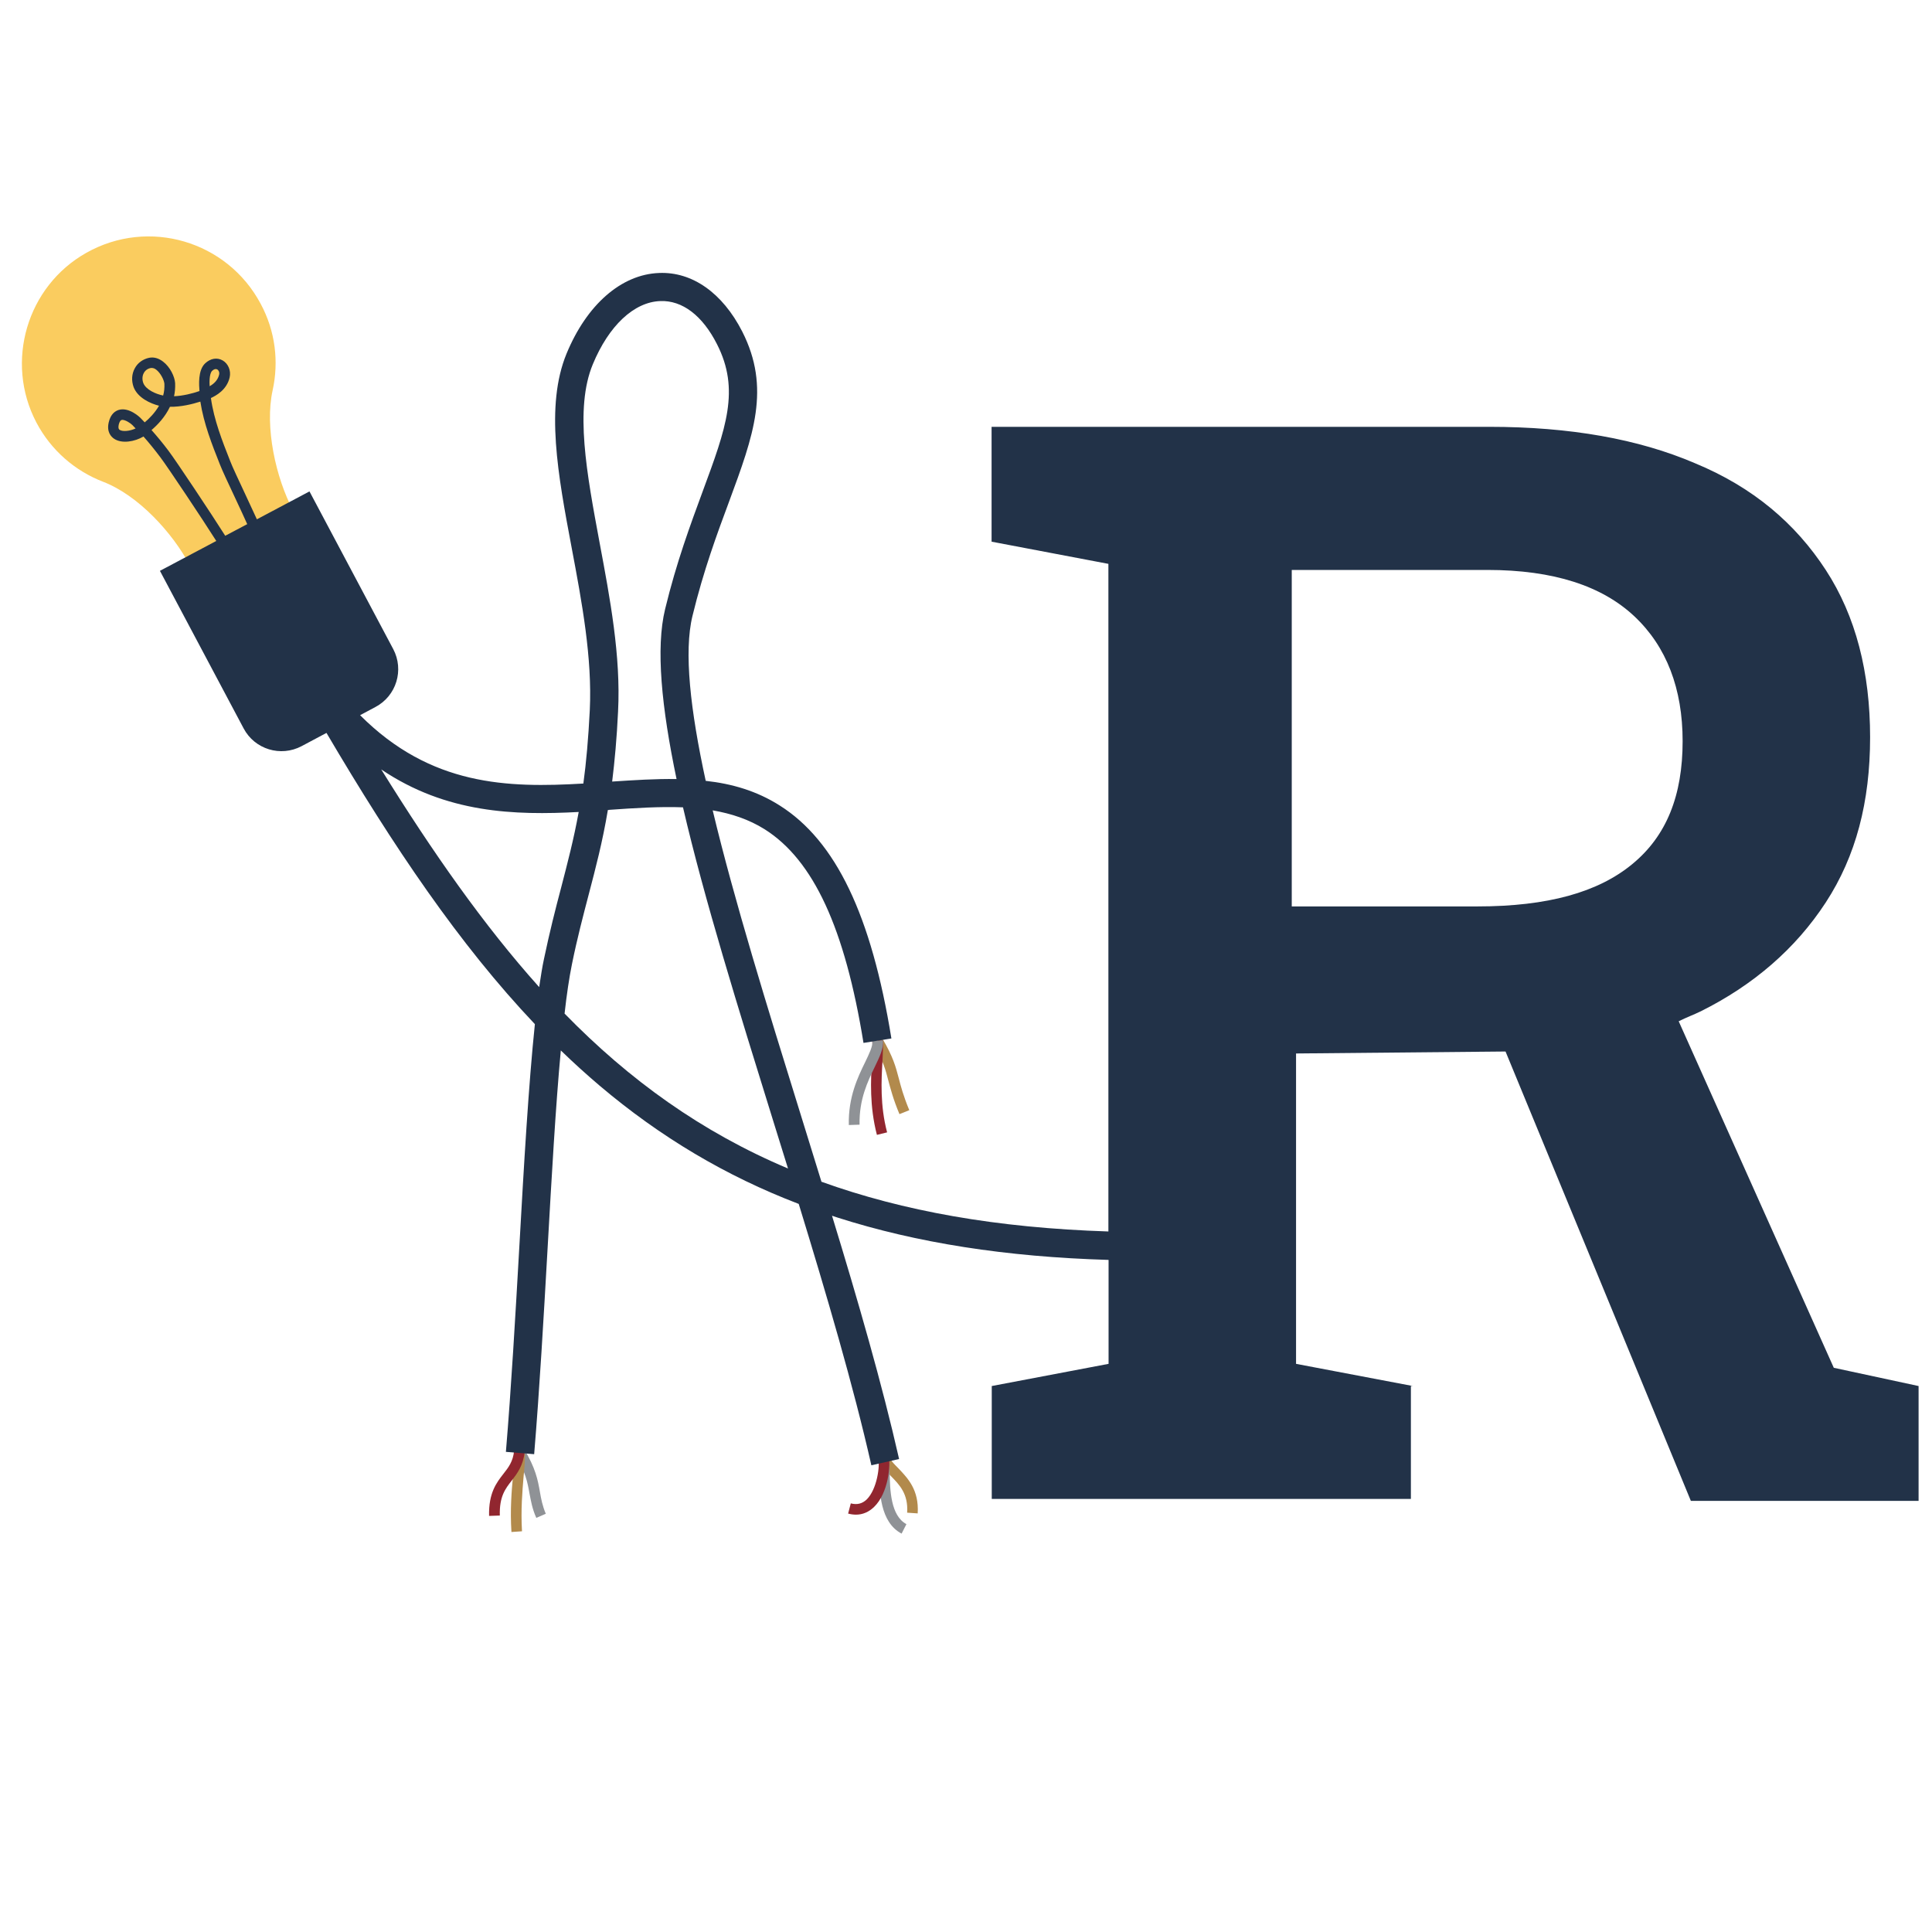 <?xml version="1.0" encoding="utf-8"?>
<!-- Generator: $$$/GeneralStr/196=Adobe Illustrator 27.6.0, SVG Export Plug-In . SVG Version: 6.00 Build 0)  -->
<svg version="1.1" id="Ebene_1" xmlns="http://www.w3.org/2000/svg" xmlns:xlink="http://www.w3.org/1999/xlink" x="0px" y="0px"
	 viewBox="0 0 1080 1080" style="enable-background:new 0 0 1080 1080;" xml:space="preserve">
<style type="text/css">
	.st0{fill:#B28A4C;}
	.st1{fill:#91262F;}
	.st2{fill:#8F9296;}
	.st3{fill:#FACC5F;}
	.st4{fill:#223248;}
</style>
<g>
	<g>
		<g>
			<path class="st0" d="M502.8,622.8c-3.6-8.6-4.9-14-6.2-18.7c-1.6-6.2-2.8-11-8.6-20.8l5.1-3c6.2,10.5,7.6,16,9.3,22.4
				c1.2,4.6,2.5,9.7,5.9,17.9L502.8,622.8z"/>
		</g>
		<g>
			<path class="st1" d="M490.2,634.4c-4.2-16.1-3.4-30.8-2.8-41.5c0.2-4.4,0.5-8.3,0.2-10.9l5.9-0.5c0.3,3.1,0,7.1-0.2,11.8
				c-0.6,10.4-1.4,24.6,2.6,39.7L490.2,634.4z"/>
		</g>
		<g>
			<path class="st2" d="M474.5,628.9c-0.4-15.6,5.1-26.9,9.1-35.1c2.4-5,4.3-8.9,4.1-11.8l5.9-0.5c0.4,4.6-1.8,9.1-4.6,14.9
				c-3.9,8.1-8.8,18.1-8.5,32.3L474.5,628.9z"/>
		</g>
	</g>
	<g>
		<g>
			<path class="st2" d="M299.8,848.5c-2.3-5.1-3-9.5-3.8-13.6c-1.1-6.1-2.2-12.4-8.3-22l5-3.2c6.7,10.7,8,17.9,9.1,24.2
				c0.7,4,1.4,7.8,3.3,12.3L299.8,848.5z"/>
		</g>
		<g>
			<path class="st0" d="M285.9,856.4c-0.8-12.5,0.1-23.1,0.9-31.6c0.5-5.7,0.9-10.2,0.6-13.3l5.9-0.6c0.4,3.6,0,8.4-0.6,14.4
				c-0.7,8.3-1.6,18.7-0.9,30.7L285.9,856.4z"/>
		</g>
		<g>
			<path class="st1" d="M273.4,847.4c-0.3-12.8,4.1-18.5,8-23.5c2.9-3.7,5.4-6.9,6-13l5.9,0.6c-0.8,7.8-4.2,12.2-7.2,16.1
				c-3.6,4.6-7,8.9-6.7,19.6L273.4,847.4z"/>
		</g>
	</g>
	<g>
		<g>
			<path class="st0" d="M513,846l-5.9-0.4c0.7-10.5-4.3-15.6-9.1-20.5c-3.2-3.3-6.2-6.4-7.1-10.8l5.8-1.2c0.5,2.7,2.9,5.1,5.6,7.8
				C507.4,826.3,513.8,832.8,513,846z"/>
		</g>
		<g>
			<path class="st2" d="M504,857.3c-12-6.3-12.4-23.2-12.6-34.4c-0.1-3.4-0.1-6.7-0.6-8.4l5.8-1.4c0.6,2.3,0.6,5.7,0.7,9.6
				c0.2,10.4,0.6,24.6,9.4,29.3L504,857.3z"/>
		</g>
		<g>
			<path class="st1" d="M478.5,846.7c-1.4,0-2.9-0.2-4.4-0.6l1.5-5.7c3.5,0.9,6.4,0.2,8.9-2.2c5.7-5.6,7.6-18.7,6.4-23.7l5.8-1.4
				c1.4,6-0.2,21.7-8.1,29.3C485.7,845.2,482.3,846.7,478.5,846.7z"/>
		</g>
	</g>
	<g>
		<g>
			<path class="st3" d="M163.9,285.5c-9.8-18.5-16-46.8-11.5-67.3c3.5-15.9,1.6-33-6.7-48.4c-18.7-35.1-62.6-48.1-97.4-28.5
				c-33.3,18.7-45.7,61-28,94.8c8.3,15.8,21.8,27.2,37.3,33.2c19.6,7.5,38.8,28.4,48.6,46.9L163.9,285.5z"/>
		</g>
		<path class="st4" d="M1025.1,764.6l-86.7-193.7c4.5-2.3,7.9-3.4,12.4-5.6c29.3-14.6,52.9-34.9,69.8-60.8
			c16.9-25.9,24.8-56.3,24.8-92.4c0-36-7.9-67.6-24.8-93.5c-16.9-25.9-40.5-46.2-73.2-59.7c-31.5-13.5-69.8-20.3-114.9-20.3H554.3
			v64.2l65.3,12.4v373.2c-62.5-2-114.9-11.4-160.4-27.8c-4-12.9-8-25.9-12-38.8C429,563.2,410.5,503.5,398.4,453
			c10.4,1.8,20.2,5,29.1,10.6c27.2,17.2,44.8,55.2,55.2,119.4l15.6-2.5c-11.2-69-31.1-110.4-62.4-130.2
			c-12.9-8.2-26.8-12.2-41.4-13.8c-8.6-39.6-12.3-72.2-7.4-92.2c6.2-25.5,13.8-46,20.5-64c13.6-36.8,23.4-63.3,7.3-95
			c-11-21.5-27.9-33.5-46.5-32.7c-21.1,0.8-40.4,17.7-51.7,45.1c-12,29.2-4.8,67.8,2.9,108.7c5.7,30.2,11.5,61.4,10.1,90.5
			c-0.8,16-2,29.4-3.6,41.1c-42.3,2.5-85.3,1.4-124.8-38.2l8.6-4.6c11.7-6.2,16.1-20.7,9.9-32.4l-46.8-88.1l-29.4,15.6
			c-1.7-3.7-4-8.7-6.4-13.8c-3.7-7.9-7.5-16-8.5-18.7c-4.5-11.4-9.1-23.1-10.8-35.3c2.8-1.3,8.9-4.5,10.5-11.6
			c0.8-3.7-0.8-7.6-3.9-9.4c-3.1-1.8-6.8-1.2-9.8,1.6c-4.2,3.9-3.4,12.5-3.2,15.3l0,0.2c-4,1.4-9.3,2.7-14.2,2.9
			c0.5-2.3,0.7-4.7,0.6-7.3c-0.2-3.6-2.8-9.1-6.8-12.1c-2.5-1.9-5.1-2.6-7.7-2.1c-3.4,0.7-6.4,2.8-8,5.8c-1.8,3.2-2,7-0.7,10.6
			c2.3,6,9.4,9.2,14.2,10.4c-2.3,4-5.5,7.2-8,9.3c-0.8-0.9-1.7-1.7-2.5-2.6c-0.1-0.1-6.1-6-11.9-4.4c-2,0.6-4.6,2.2-5.7,6.9
			c-1.3,5.4,1.3,8.1,2.9,9.2c4.3,3,11.7,1.7,16.5-1.2c3.1,3.5,6.1,7.2,9.5,11.7c4.2,5.6,23.3,34.2,31.2,46.7l-31.5,16.7l46.8,88.1
			c6.2,11.7,20.7,16.1,32.4,9.9l13.9-7.4C219.9,473.2,256.8,528,299,572.5c-3.5,33.6-6.1,78.2-8.7,124.6
			c-2.2,38.6-4.5,78.6-7.5,114.5l15.8,1.3c3-36.1,5.3-76.2,7.5-114.9c2.3-40.5,4.5-79.6,7.4-110.8c7.1,6.9,14.3,13.4,21.7,19.7
			c33.9,28.7,70.5,50.5,111.3,66.1c15.6,50.9,30.5,101.5,40.6,146.1l15.5-3.5c-9.5-41.9-23-88.6-37.5-136c1,0.3,2,0.7,3,1
			c44.4,14.2,94.2,22,151.6,23.7v58.1l-65.3,12.4v63.1h234.3v-63.1h1.1l-65.3-12.4V588.9l117.1-1.1L945.2,839h127.3v-64.2
			L1025.1,764.6z M66.9,240.3c-0.3-0.2-1-0.7-0.5-3c0.2-0.8,0.7-2.3,1.5-2.5c0.2,0,0.3-0.1,0.5-0.1c1.7,0,4.5,1.8,5.6,2.9
			c0.6,0.6,1.2,1.3,1.8,1.9C72.7,241,68.6,241.4,66.9,240.3z M331.4,203.6c8.9-21.5,23-34.8,37.7-35.3c12.3-0.5,23.6,8.1,31.7,24.1
			c13,25.5,5.1,46.9-8,82.3c-6.8,18.5-14.6,39.4-21,65.8c-5.3,21.8-2,54.9,6.4,95c-11.7-0.2-23.7,0.6-36,1.4
			c1.4-11.4,2.6-24.2,3.3-39.2c1.6-31-4.5-63.2-10.3-94.2C328,264.7,321.1,228.4,331.4,203.6z M118.6,207.3c0.5-0.5,1.3-1,2-1
			c0.3,0,0.5,0.1,0.8,0.2c0.8,0.4,1.4,1.6,1.1,2.9c-0.6,2.6-2.3,4.8-5.3,6.5C116.8,209.6,118.1,207.7,118.6,207.3z M80.1,214.1
			c-0.7-1.9-0.6-4,0.3-5.6c0.8-1.5,2.2-2.5,4-2.8c0.1,0,0.3,0,0.5,0c0.8,0,1.6,0.3,2.5,1c2.4,1.9,4.3,5.7,4.5,7.8
			c0.1,2.3-0.1,4.5-0.7,6.6C87.1,220.3,81.5,217.8,80.1,214.1z M94.2,252c-3.3-4.4-6.4-8.1-9.5-11.6c3.4-2.9,7.6-7.3,10.3-13
			c6,0.1,12.3-1.4,17-2.9c1.9,12.3,6.5,24,11,35.3c1.1,2.9,4.8,10.8,8.7,19.1c2.4,5.1,4.8,10.3,6.5,14.1l-12.3,6.5
			C118,287,98.5,257.7,94.2,252z M213.1,430.1c36.4,24.6,74.6,25.7,110.4,23.8c-2.8,15.4-6.2,28.3-9.8,42.2
			c-3.2,12.1-6.4,24.6-9.6,39.9c-1,4.6-1.8,9.9-2.7,15.8C270.4,517.2,241.9,476.5,213.1,430.1z M315.6,566.6
			c1.2-10.8,2.6-20.1,4.1-27.5c3-14.8,6.3-27.2,9.4-39.1c3.9-14.9,7.7-29.3,10.7-47.2c0.3,0,0.5,0,0.8-0.1c14.2-1,28.1-1.9,41.2-1.4
			c11.9,51.3,30.9,112.4,50.4,175.2c2.8,8.9,5.5,17.8,8.3,26.7C392.1,632.8,351.8,603.7,315.6,566.6z M912.5,483
			c-19.1,15.8-47.3,23.7-86.7,23.7H722.1V318.6h2.3h107c37.2,0,64.2,9,82.2,25.9c18,16.9,27,40.5,27,69.8
			C940.6,444.7,931.6,467.3,912.5,483z"/>
	</g>
</g>
</svg>
